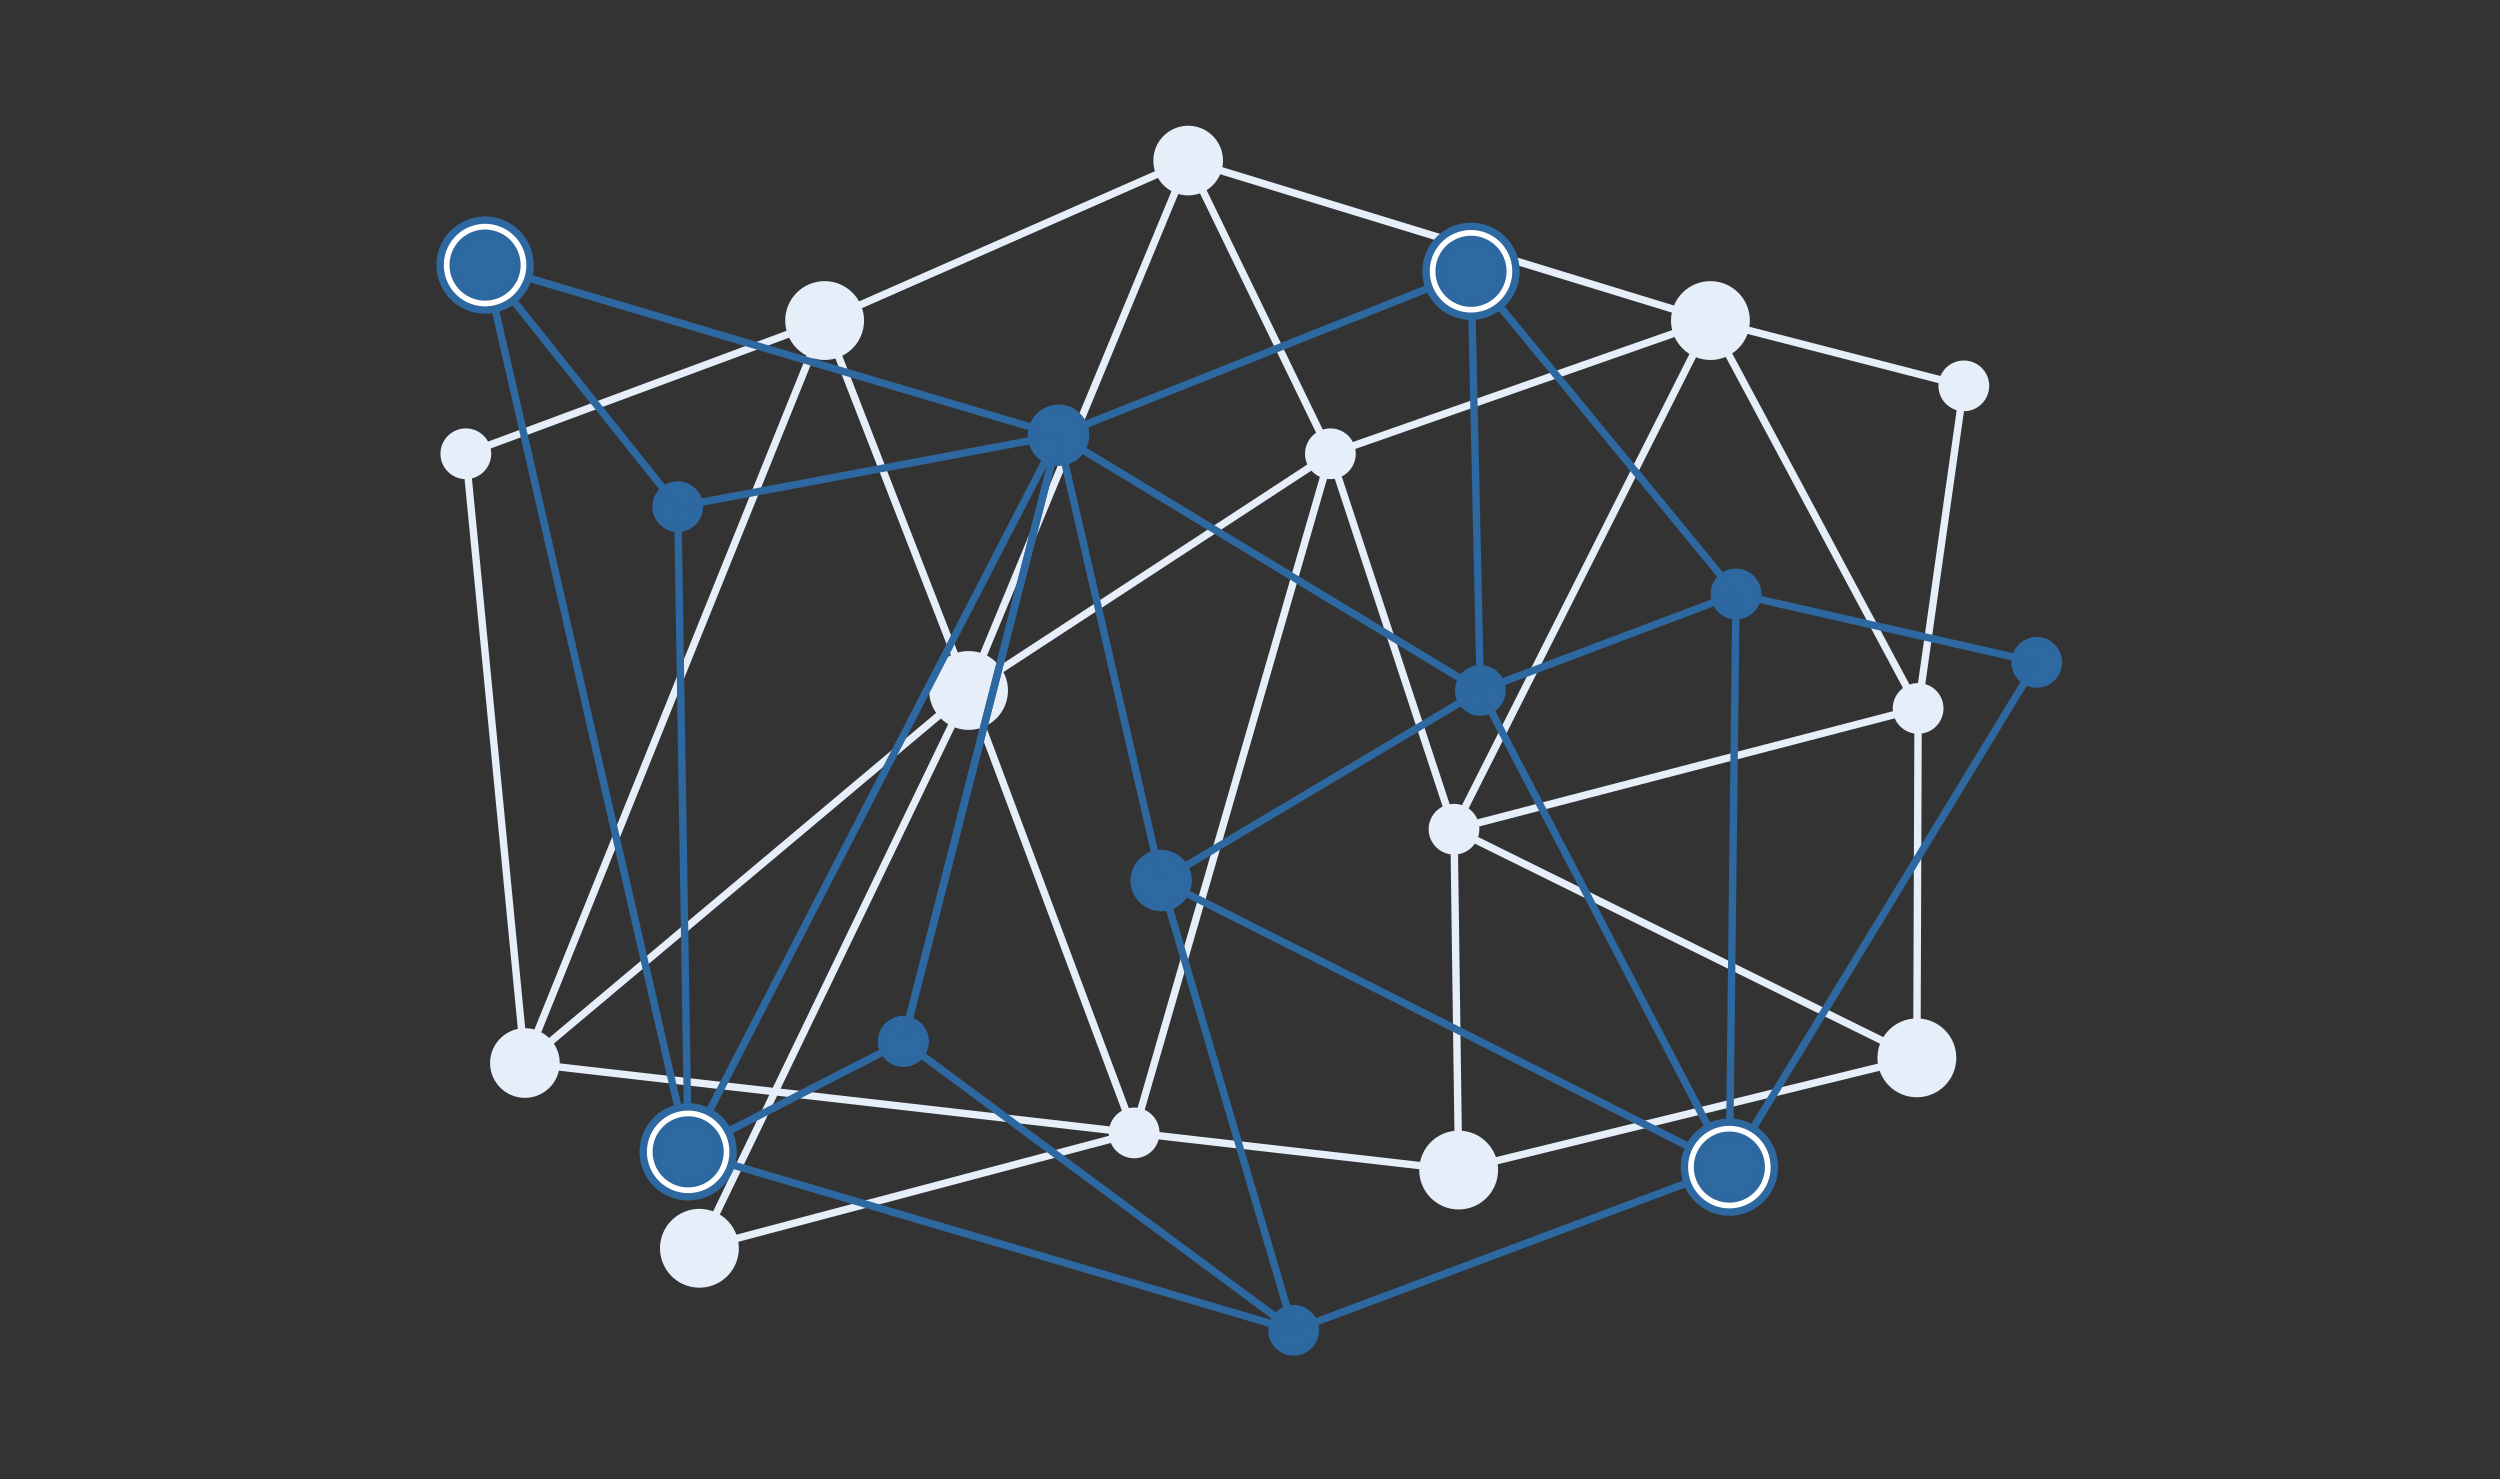 <svg xmlns="http://www.w3.org/2000/svg" width="338" height="200" viewBox="0 0 338 200" fill="none"><rect x="0" y="0" width="338" height="200" fill="#333333" stroke="none"/><path d="M265.51 55.1C267.128 55.1 268.44 53.788 268.44 52.17C268.44 50.551 267.128 49.24 265.51 49.24C263.892 49.24 262.58 50.551 262.58 52.17C262.58 53.788 263.892 55.1 265.51 55.1Z" fill="#E5EEF9" stroke="#E5EEF9" stroke-miterlimit="10"></path><path d="M231.25 43.34L265.51 52.17" stroke="#E5EEF9" stroke-miterlimit="10"></path><path d="M160.64 25.92C162.965 25.92 164.85 24.035 164.85 21.71C164.85 19.385 162.965 17.5 160.64 17.5C158.315 17.5 156.43 19.385 156.43 21.71C156.43 24.035 158.315 25.92 160.64 25.92Z" fill="#E5EEF9" stroke="#E5EEF9" stroke-miterlimit="10"></path><path d="M111.49 43.34L160.64 21.71" stroke="#E5EEF9" stroke-miterlimit="10"></path><path d="M231.25 43.34L160.64 21.71" stroke="#E5EEF9" stroke-miterlimit="10"></path><path d="M73.508 147.079C75.362 145.677 75.728 143.036 74.325 141.182C72.922 139.328 70.282 138.962 68.428 140.365C66.573 141.768 66.208 144.408 67.61 146.262C69.013 148.116 71.654 148.482 73.508 147.079Z" fill="#E5EEF9" stroke="#E5EEF9" stroke-miterlimit="10"></path><path d="M62.98 61.35L70.96 143.73" stroke="#E5EEF9" stroke-miterlimit="10"></path><path d="M130.95 93.35L70.96 143.73" stroke="#E5EEF9" stroke-miterlimit="10"></path><path d="M130.95 93.35L94.56 168.77" stroke="#E5EEF9" stroke-miterlimit="10"></path><path d="M153.34 153.17L94.56 168.77" stroke="#E5EEF9" stroke-miterlimit="10"></path><path d="M111.49 43.34L70.96 143.73" stroke="#E5EEF9" stroke-miterlimit="10"></path><path d="M259.33 98.71C260.948 98.71 262.26 97.398 262.26 95.78C262.26 94.161 260.948 92.85 259.33 92.85C257.712 92.85 256.4 94.161 256.4 95.78C256.4 97.398 257.712 98.71 259.33 98.71Z" fill="#E5EEF9" stroke="#E5EEF9" stroke-miterlimit="10"></path><path d="M231.25 43.34L259.33 95.78" stroke="#E5EEF9" stroke-miterlimit="10"></path><path d="M259.16 143.02L259.33 95.78" stroke="#E5EEF9" stroke-miterlimit="10"></path><path d="M259.16 143.02L197.21 158.19" stroke="#E5EEF9" stroke-miterlimit="10"></path><path d="M196.58 115.04C198.198 115.04 199.51 113.728 199.51 112.11C199.51 110.492 198.198 109.18 196.58 109.18C194.962 109.18 193.65 110.492 193.65 112.11C193.65 113.728 194.962 115.04 196.58 115.04Z" fill="#E5EEF9" stroke="#E5EEF9" stroke-miterlimit="10"></path><path d="M179.87 61.35L196.58 112.11" stroke="#E5EEF9" stroke-miterlimit="10"></path><path d="M259.16 143.02L196.58 112.11" stroke="#E5EEF9" stroke-miterlimit="10"></path><path d="M259.33 95.78L196.58 112.11" stroke="#E5EEF9" stroke-miterlimit="10"></path><path d="M231.25 43.34L196.58 112.11" stroke="#E5EEF9" stroke-miterlimit="10"></path><path d="M265.51 52.17L259.33 95.78" stroke="#E5EEF9" stroke-miterlimit="10"></path><path d="M179.87 61.35L130.95 93.35" stroke="#E5EEF9" stroke-miterlimit="10"></path><path d="M160.64 21.71L130.95 93.35" stroke="#E5EEF9" stroke-miterlimit="10"></path><path d="M111.49 43.34L130.95 93.35" stroke="#E5EEF9" stroke-miterlimit="10"></path><path d="M197.21 158.19L196.58 112.11" stroke="#E5EEF9" stroke-miterlimit="10"></path><path d="M153.34 156.1C154.958 156.1 156.27 154.788 156.27 153.17C156.27 151.552 154.958 150.24 153.34 150.24C151.722 150.24 150.41 151.552 150.41 153.17C150.41 154.788 151.722 156.1 153.34 156.1Z" fill="#E5EEF9" stroke="#E5EEF9" stroke-miterlimit="10"></path><path d="M130.95 93.35L153.34 153.17" stroke="#E5EEF9" stroke-miterlimit="10"></path><path d="M70.96 143.73L153.34 153.17" stroke="#E5EEF9" stroke-miterlimit="10"></path><path d="M197.21 158.19L153.34 153.17" stroke="#E5EEF9" stroke-miterlimit="10"></path><path d="M179.87 61.35L153.34 153.17" stroke="#E5EEF9" stroke-miterlimit="10"></path><path d="M179.869 64.28C181.488 64.28 182.799 62.968 182.799 61.35C182.799 59.732 181.488 58.42 179.869 58.42C178.251 58.42 176.939 59.732 176.939 61.35C176.939 62.968 178.251 64.28 179.869 64.28Z" fill="#E5EEF9" stroke="#E5EEF9" stroke-miterlimit="10"></path><path d="M160.64 21.71L179.87 61.35" stroke="#E5EEF9" stroke-miterlimit="10"></path><path d="M231.25 43.34L179.87 61.35" stroke="#E5EEF9" stroke-miterlimit="10"></path><path d="M62.98 64.28C64.598 64.28 65.91 62.968 65.91 61.35C65.91 59.732 64.598 58.42 62.98 58.42C61.362 58.42 60.05 59.732 60.05 61.35C60.05 62.968 61.362 64.28 62.98 64.28Z" fill="#E5EEF9" stroke="#E5EEF9" stroke-miterlimit="10"></path><path d="M111.49 43.34L62.98 61.35" stroke="#E5EEF9" stroke-miterlimit="10"></path><path d="M111.49 48.17C114.157 48.17 116.32 46.007 116.32 43.34C116.32 40.672 114.157 38.51 111.49 38.51C108.822 38.51 106.66 40.672 106.66 43.34C106.66 46.007 108.822 48.17 111.49 48.17Z" fill="#E5EEF9" stroke="#E5EEF9" stroke-miterlimit="10"></path><path d="M111.49 46.76C113.379 46.76 114.91 45.229 114.91 43.34C114.91 41.451 113.379 39.92 111.49 39.92C109.601 39.92 108.07 41.451 108.07 43.34C108.07 45.229 109.601 46.76 111.49 46.76Z" fill="#E5EEF9" stroke="#E5EEF9" stroke-miterlimit="10"></path><path d="M231.25 48.17C233.917 48.17 236.08 46.007 236.08 43.34C236.08 40.672 233.917 38.51 231.25 38.51C228.582 38.51 226.42 40.672 226.42 43.34C226.42 46.007 228.582 48.17 231.25 48.17Z" fill="#E5EEF9" stroke="#E5EEF9" stroke-miterlimit="10"></path><path d="M231.25 46.76C233.139 46.76 234.67 45.229 234.67 43.34C234.67 41.451 233.139 39.92 231.25 39.92C229.361 39.92 227.83 41.451 227.83 43.34C227.83 45.229 229.361 46.76 231.25 46.76Z" fill="#E5EEF9" stroke="#E5EEF9" stroke-miterlimit="10"></path><path d="M197.21 163.02C199.877 163.02 202.04 160.857 202.04 158.19C202.04 155.522 199.877 153.36 197.21 153.36C194.542 153.36 192.38 155.522 192.38 158.19C192.38 160.857 194.542 163.02 197.21 163.02Z" fill="#E5EEF9" stroke="#E5EEF9" stroke-miterlimit="10"></path><path d="M197.21 161.61C199.099 161.61 200.63 160.079 200.63 158.19C200.63 156.301 199.099 154.77 197.21 154.77C195.321 154.77 193.79 156.301 193.79 158.19C193.79 160.079 195.321 161.61 197.21 161.61Z" fill="#E5EEF9" stroke="#E5EEF9" stroke-miterlimit="10"></path><path d="M97.907 172.251C99.831 170.404 99.893 167.346 98.045 165.422C96.198 163.498 93.14 163.436 91.216 165.284C89.292 167.132 89.23 170.189 91.078 172.113C92.926 174.037 95.983 174.099 97.907 172.251Z" fill="#E5EEF9" stroke="#E5EEF9" stroke-miterlimit="10"></path><path d="M94.56 172.19C96.449 172.19 97.98 170.659 97.98 168.77C97.98 166.881 96.449 165.35 94.56 165.35C92.671 165.35 91.14 166.881 91.14 168.77C91.14 170.659 92.671 172.19 94.56 172.19Z" fill="#E5EEF9" stroke="#E5EEF9" stroke-miterlimit="10"></path><path d="M259.16 147.85C261.827 147.85 263.99 145.687 263.99 143.02C263.99 140.352 261.827 138.19 259.16 138.19C256.492 138.19 254.33 140.352 254.33 143.02C254.33 145.687 256.492 147.85 259.16 147.85Z" fill="#E5EEF9" stroke="#E5EEF9" stroke-miterlimit="10"></path><path d="M259.16 146.44C261.049 146.44 262.58 144.909 262.58 143.02C262.58 141.131 261.049 139.6 259.16 139.6C257.271 139.6 255.74 141.131 255.74 143.02C255.74 144.909 257.271 146.44 259.16 146.44Z" fill="#E5EEF9" stroke="#E5EEF9" stroke-miterlimit="10"></path><path d="M130.95 98.18C133.617 98.18 135.78 96.018 135.78 93.35C135.78 90.683 133.617 88.52 130.95 88.52C128.282 88.52 126.12 90.683 126.12 93.35C126.12 96.018 128.282 98.18 130.95 98.18Z" fill="#E5EEF9" stroke="#E5EEF9" stroke-miterlimit="10"></path><path d="M130.95 96.77C132.839 96.77 134.37 95.239 134.37 93.35C134.37 91.461 132.839 89.93 130.95 89.93C129.061 89.93 127.53 91.461 127.53 93.35C127.53 95.239 129.061 96.77 130.95 96.77Z" fill="#E5EEF9" stroke="#E5EEF9" stroke-miterlimit="10"></path><path d="M275.37 92.48C276.988 92.48 278.3 91.168 278.3 89.55C278.3 87.932 276.988 86.62 275.37 86.62C273.752 86.62 272.44 87.932 272.44 89.55C272.44 91.168 273.752 92.48 275.37 92.48Z" fill="#2E69A2" stroke="#2E68A1" stroke-miterlimit="10"></path><path d="M234.71 80.31L275.37 89.55" stroke="#2E68A1" stroke-miterlimit="10"></path><path d="M234.71 83.24C236.328 83.24 237.64 81.929 237.64 80.31C237.64 78.692 236.328 77.38 234.71 77.38C233.092 77.38 231.78 78.692 231.78 80.31C231.78 81.929 233.092 83.24 234.71 83.24Z" fill="#2E69A2" stroke="#2E68A1" stroke-miterlimit="10"></path><path d="M198.88 36.68L234.71 80.31" stroke="#2E68A1" stroke-miterlimit="10"></path><path d="M200.14 96.28C201.758 96.28 203.07 94.969 203.07 93.35C203.07 91.732 201.758 90.42 200.14 90.42C198.522 90.42 197.21 91.732 197.21 93.35C197.21 94.969 198.522 96.28 200.14 96.28Z" fill="#2E69A2" stroke="#2E68A1" stroke-miterlimit="10"></path><path d="M198.88 36.68L200.14 93.35" stroke="#2E68A1" stroke-miterlimit="10"></path><path d="M198.88 36.68L143.11 58.85" stroke="#2E68A1" stroke-miterlimit="10"></path><path d="M200.14 93.35L143.11 58.85" stroke="#2E68A1" stroke-miterlimit="10"></path><path d="M200.14 93.35L156.99 119.05" stroke="#2E68A1" stroke-miterlimit="10"></path><path d="M233.81 157.79L156.99 119.05" stroke="#2E68A1" stroke-miterlimit="10"></path><path d="M233.81 157.79L200.14 93.35" stroke="#2E68A1" stroke-miterlimit="10"></path><path d="M233.81 157.79L234.71 80.31" stroke="#2E68A1" stroke-miterlimit="10"></path><path d="M233.81 157.79L275.37 89.55" stroke="#2E68A1" stroke-miterlimit="10"></path><path d="M234.71 80.31L200.14 93.35" stroke="#2E68A1" stroke-miterlimit="10"></path><path d="M174.9 182.79C176.518 182.79 177.83 181.478 177.83 179.86C177.83 178.242 176.518 176.93 174.9 176.93C173.282 176.93 171.97 178.242 171.97 179.86C171.97 181.478 173.282 182.79 174.9 182.79Z" fill="#2E69A2" stroke="#2E68A1" stroke-miterlimit="10"></path><path d="M122.13 140.8L174.9 179.86" stroke="#2E68A1" stroke-miterlimit="10"></path><path d="M156.99 119.05L174.9 179.86" stroke="#2E68A1" stroke-miterlimit="10"></path><path d="M122.13 143.73C123.748 143.73 125.06 142.418 125.06 140.8C125.06 139.182 123.748 137.87 122.13 137.87C120.512 137.87 119.2 139.182 119.2 140.8C119.2 142.418 120.512 143.73 122.13 143.73Z" fill="#2E69A2" stroke="#2E68A1" stroke-miterlimit="10"></path><path d="M143.11 58.85L122.13 140.8" stroke="#2E68A1" stroke-miterlimit="10"></path><path d="M93.04 155.73L122.13 140.8" stroke="#2E68A1" stroke-miterlimit="10"></path><path d="M122.13 143.73C123.748 143.73 125.06 142.418 125.06 140.8C125.06 139.182 123.748 137.87 122.13 137.87C120.512 137.87 119.2 139.182 119.2 140.8C119.2 142.418 120.512 143.73 122.13 143.73Z" fill="#2E69A2" stroke="#2E68A1" stroke-miterlimit="10"></path><path d="M143.11 58.85L122.13 140.8" stroke="#2E68A1" stroke-miterlimit="10"></path><path d="M93.04 155.73L143.11 58.85" stroke="#2E68A1" stroke-miterlimit="10"></path><path d="M91.63 71.43C93.248 71.43 94.56 70.118 94.56 68.5C94.56 66.882 93.248 65.57 91.63 65.57C90.012 65.57 88.7 66.882 88.7 68.5C88.7 70.118 90.012 71.43 91.63 71.43Z" fill="#2E69A2" stroke="#2E68A1" stroke-miterlimit="10"></path><path d="M65.58 35.84L91.63 68.5" stroke="#2E68A1" stroke-miterlimit="10"></path><path d="M65.58 35.84L143.11 58.85" stroke="#2E68A1" stroke-miterlimit="10"></path><path d="M65.58 35.84L93.04 155.73" stroke="#2E68A1" stroke-miterlimit="10"></path><path d="M93.04 155.73L91.63 68.5" stroke="#2E68A1" stroke-miterlimit="10"></path><path d="M93.04 155.73L174.9 179.86" stroke="#2E68A1" stroke-miterlimit="10"></path><path d="M233.81 157.79L174.9 179.86" stroke="#2E68A1" stroke-miterlimit="10"></path><path d="M143.11 62.5C145.126 62.5 146.76 60.866 146.76 58.85C146.76 56.834 145.126 55.2 143.11 55.2C141.094 55.2 139.46 56.834 139.46 58.85C139.46 60.866 141.094 62.5 143.11 62.5Z" fill="#2E69A2" stroke="#2E68A1" stroke-miterlimit="10"></path><path d="M91.63 68.5L143.11 58.85" stroke="#2E68A1" stroke-miterlimit="10"></path><path d="M156.99 122.7C159.006 122.7 160.64 121.066 160.64 119.05C160.64 117.034 159.006 115.4 156.99 115.4C154.974 115.4 153.34 117.034 153.34 119.05C153.34 121.066 154.974 122.7 156.99 122.7Z" fill="#2E69A2" stroke="#2E68A1" stroke-miterlimit="10"></path><path d="M143.11 58.85L156.99 119.05" stroke="#2E68A1" stroke-miterlimit="10"></path><path d="M199.639 42.709C202.97 42.291 205.332 39.251 204.914 35.92C204.497 32.588 201.457 30.226 198.125 30.644C194.793 31.062 192.431 34.101 192.849 37.433C193.267 40.765 196.307 43.127 199.639 42.709Z" fill="white" stroke="#2E68A1" stroke-miterlimit="10"></path><path d="M198.88 40.99C201.26 40.99 203.19 39.06 203.19 36.68C203.19 34.299 201.26 32.37 198.88 32.37C196.499 32.37 194.57 34.299 194.57 36.68C194.57 39.06 196.499 40.99 198.88 40.99Z" fill="#2E69A2" stroke="#2E68A1" stroke-miterlimit="10"></path><path d="M71.063 38.471C72.516 35.444 71.24 31.812 68.213 30.359C65.186 28.906 61.554 30.182 60.101 33.209C58.648 36.236 59.924 39.868 62.951 41.321C65.978 42.774 69.61 41.498 71.063 38.471Z" fill="white" stroke="#2E68A1" stroke-miterlimit="10"></path><path d="M69.468 37.705C70.498 35.559 69.593 32.985 67.447 31.955C65.301 30.925 62.727 31.829 61.697 33.975C60.666 36.121 61.571 38.696 63.717 39.726C65.863 40.756 68.438 39.851 69.468 37.705Z" fill="#2E69A2" stroke="#2E68A1" stroke-miterlimit="10"></path><path d="M93.04 161.81C96.398 161.81 99.12 159.088 99.12 155.73C99.12 152.372 96.398 149.65 93.04 149.65C89.682 149.65 86.96 152.372 86.96 155.73C86.96 159.088 89.682 161.81 93.04 161.81Z" fill="white" stroke="#2E68A1" stroke-miterlimit="10"></path><path d="M93.04 160.04C95.42 160.04 97.35 158.11 97.35 155.73C97.35 153.35 95.42 151.42 93.04 151.42C90.66 151.42 88.73 153.35 88.73 155.73C88.73 158.11 90.66 160.04 93.04 160.04Z" fill="#2E69A2" stroke="#2E68A1" stroke-miterlimit="10"></path><path d="M238.112 162.094C240.486 159.719 240.486 155.87 238.112 153.495C235.738 151.121 231.888 151.121 229.514 153.495C227.139 155.87 227.139 159.719 229.514 162.094C231.888 164.468 235.738 164.468 238.112 162.094Z" fill="white" stroke="#2E68A1" stroke-miterlimit="10"></path><path d="M233.81 162.1C236.19 162.1 238.12 160.17 238.12 157.79C238.12 155.41 236.19 153.48 233.81 153.48C231.43 153.48 229.5 155.41 229.5 157.79C229.5 160.17 231.43 162.1 233.81 162.1Z" fill="#2E69A2" stroke="#2E68A1" stroke-miterlimit="10"></path></svg>